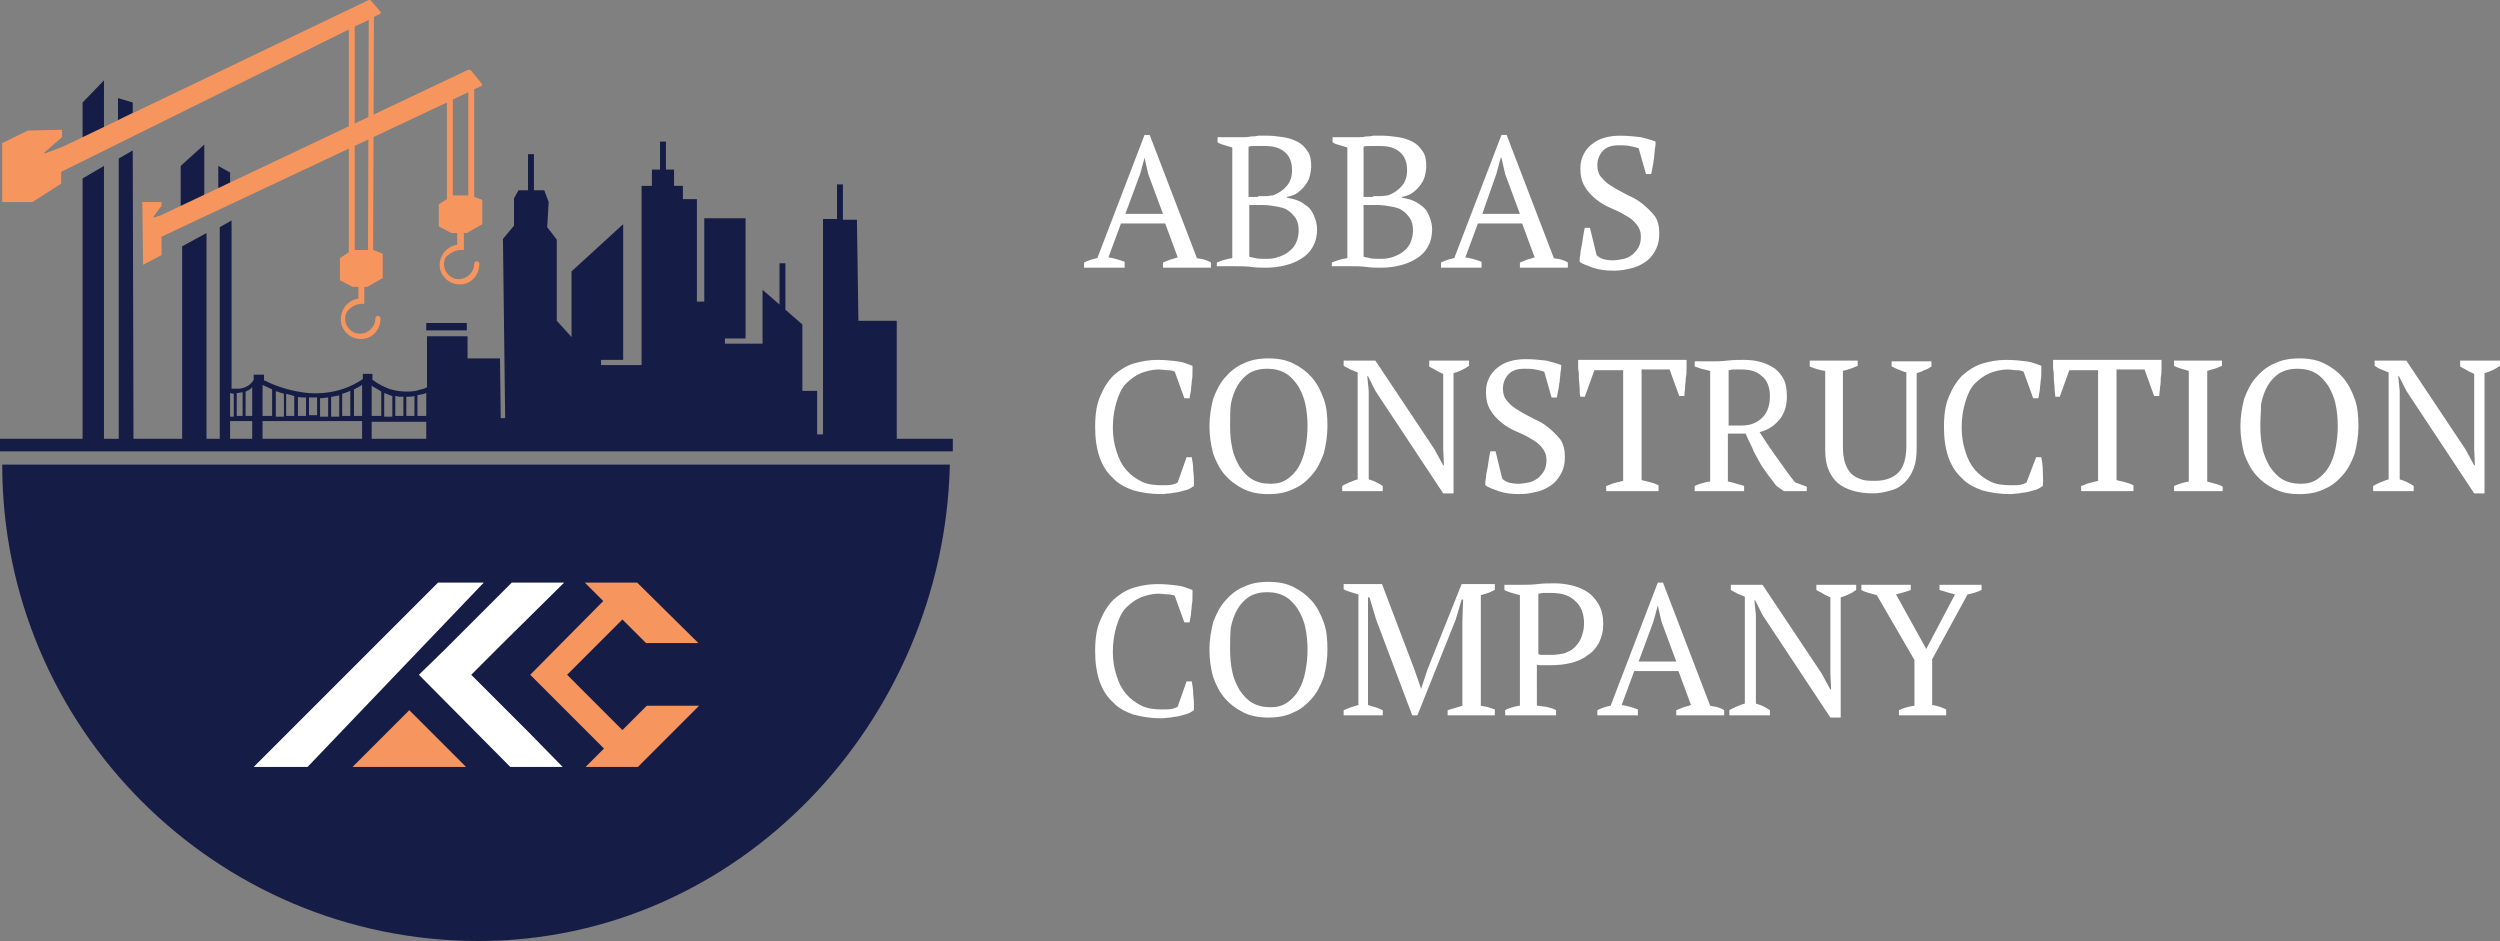 <?xml version="1.0" encoding="utf-8"?>
<!-- Generator: Adobe Illustrator 19.0.0, SVG Export Plug-In . SVG Version: 6.00 Build 0)  -->
<svg version="1.1" id="Layer_1" xmlns="http://www.w3.org/2000/svg" xmlns:xlink="http://www.w3.org/1999/xlink" x="0px" y="0px"
	 viewBox="0 0 339 127.6" style="enable-background:new 0 0 339 127.6;" xml:space="preserve">
<rect x="0" y="0" width="339" height="127.6" fill="#808080" stroke="none"/>
<style type="text/css">
	.st0{fill:#FFFFFF;}
	.st1{fill:#151C45;}
	.st2{fill:#F7955F;}
</style>
<path class="st0" d="M152.6,36.3H147v-0.7c0.6-0.3,1.2-0.5,1.8-0.6l6.4-16.7h0.7l6.4,16.7c0.3,0.1,0.7,0.1,1,0.2
	c0.3,0.1,0.6,0.2,0.9,0.4v0.7h-6.5v-0.7c0.3-0.1,0.7-0.3,1-0.4c0.4-0.1,0.7-0.2,1-0.3l-1.7-4.6h-6l-1.7,4.6c0.7,0.1,1.4,0.3,2.2,0.6
	V36.3z M152.6,29h5.1l-2-5.4l-0.5-2.2h0l-0.6,2.2L152.6,29z"/>
<path class="st0" d="M165,36.3v-0.7c0.7-0.3,1.4-0.5,2.1-0.6V20c-0.3-0.1-0.7-0.2-1-0.3c-0.4-0.1-0.7-0.2-1-0.4v-0.7h2.7
	c0.3,0,0.6,0,0.9,0c0.3,0,0.6,0,0.9-0.1c0.3,0,0.7,0,1-0.1c0.4,0,0.8,0,1.3,0c0.7,0,1.4,0.1,2.1,0.2c0.7,0.1,1.3,0.3,1.9,0.6
	c0.6,0.3,1,0.7,1.4,1.3c0.4,0.5,0.5,1.3,0.5,2.1c0,0.4-0.1,0.9-0.2,1.3c-0.1,0.4-0.3,0.8-0.6,1.2c-0.3,0.4-0.6,0.7-1,1
	c-0.4,0.3-0.9,0.5-1.5,0.6v0.1c0.5,0.1,1,0.2,1.5,0.4c0.5,0.2,0.9,0.5,1.3,0.8c0.4,0.3,0.7,0.8,0.9,1.3c0.2,0.5,0.4,1.1,0.4,1.8
	c0,0.9-0.2,1.7-0.6,2.4c-0.4,0.7-0.9,1.2-1.6,1.6c-0.6,0.4-1.4,0.7-2.2,0.9c-0.8,0.2-1.7,0.3-2.5,0.3c-0.6,0-1.3,0-2-0.1
	c-0.7-0.1-1.5-0.1-2.1-0.1H165z M170.6,26.6c0.3,0,0.6,0,1,0c0.4,0,0.7-0.1,1-0.1c0.8-0.3,1.4-0.7,1.9-1.3c0.5-0.6,0.7-1.3,0.7-2.1
	c0-1.1-0.3-1.9-1-2.5s-1.6-0.8-2.7-0.8c-0.5,0-1,0-1.3,0c-0.4,0-0.7,0-0.9,0.1v6.8H170.6z M171.8,35.1c0.6,0,1.2-0.1,1.7-0.3
	c0.5-0.2,1-0.4,1.4-0.8c0.4-0.3,0.7-0.7,0.9-1.2c0.2-0.5,0.3-1,0.3-1.5c0-0.7-0.1-1.2-0.4-1.7c-0.3-0.4-0.6-0.8-1.1-1.1
	c-0.4-0.3-1-0.4-1.5-0.5c-0.6-0.1-1.2-0.2-1.8-0.2h-1.9v7c0.2,0.1,0.5,0.1,0.8,0.2C170.6,35.1,171.1,35.1,171.8,35.1"/>
<path class="st0" d="M180.6,36.3v-0.7c0.7-0.3,1.4-0.5,2.1-0.6V20c-0.3-0.1-0.7-0.2-1-0.3c-0.4-0.1-0.7-0.2-1-0.4v-0.7h2.7
	c0.3,0,0.6,0,0.9,0c0.3,0,0.6,0,0.9-0.1c0.3,0,0.7,0,1-0.1c0.4,0,0.8,0,1.3,0c0.7,0,1.4,0.1,2.1,0.2c0.7,0.1,1.3,0.3,1.9,0.6
	c0.6,0.3,1,0.7,1.4,1.3c0.4,0.5,0.5,1.3,0.5,2.1c0,0.4-0.1,0.9-0.2,1.3c-0.1,0.4-0.3,0.8-0.6,1.2c-0.3,0.4-0.6,0.7-1,1
	c-0.4,0.3-0.9,0.5-1.5,0.6v0.1c0.5,0.1,1,0.2,1.5,0.4c0.5,0.2,0.9,0.5,1.3,0.8c0.4,0.3,0.7,0.8,0.9,1.3c0.2,0.5,0.4,1.1,0.4,1.8
	c0,0.9-0.2,1.7-0.6,2.4c-0.4,0.7-0.9,1.2-1.6,1.6c-0.6,0.4-1.4,0.7-2.2,0.9c-0.8,0.2-1.7,0.3-2.5,0.3c-0.6,0-1.3,0-2-0.1
	c-0.7-0.1-1.5-0.1-2.1-0.1H180.6z M186.2,26.6c0.3,0,0.6,0,1,0c0.4,0,0.7-0.1,1-0.1c0.8-0.3,1.4-0.7,1.9-1.3
	c0.5-0.6,0.7-1.3,0.7-2.1c0-1.1-0.3-1.9-1-2.5c-0.7-0.6-1.6-0.8-2.7-0.8c-0.5,0-1,0-1.3,0c-0.4,0-0.7,0-0.9,0.1v6.8H186.2z
	 M187.3,35.1c0.6,0,1.2-0.1,1.7-0.3c0.5-0.2,1-0.4,1.4-0.8c0.4-0.3,0.7-0.7,0.9-1.2c0.2-0.5,0.3-1,0.3-1.5c0-0.7-0.1-1.2-0.4-1.7
	c-0.3-0.4-0.6-0.8-1.1-1.1c-0.4-0.3-1-0.4-1.5-0.5s-1.2-0.2-1.8-0.2h-1.9v7c0.2,0.1,0.5,0.1,0.8,0.2
	C186.1,35.1,186.6,35.1,187.3,35.1"/>
<path class="st0" d="M201,36.3h-5.6v-0.7c0.6-0.3,1.2-0.5,1.8-0.6l6.4-16.7h0.7l6.4,16.7c0.3,0.1,0.7,0.1,1,0.2
	c0.3,0.1,0.6,0.2,0.9,0.4v0.7h-6.5v-0.7c0.3-0.1,0.7-0.3,1-0.4c0.4-0.1,0.7-0.2,1-0.3l-1.7-4.6h-6l-1.7,4.6c0.7,0.1,1.4,0.3,2.2,0.6
	V36.3z M201,29h5.1l-2-5.4l-0.5-2.2h-0.1l-0.6,2.2L201,29z"/>
<path id="XMLID_61_" class="st0" d="M216.5,34.6c0.2,0.2,0.5,0.4,0.8,0.5c0.3,0.1,0.8,0.2,1.4,0.2c0.5,0,1-0.1,1.5-0.2
	c0.5-0.1,0.9-0.4,1.2-0.6c0.3-0.3,0.6-0.6,0.8-1c0.2-0.4,0.3-0.8,0.3-1.4c0-0.7-0.2-1.2-0.6-1.7c-0.4-0.5-0.9-0.9-1.5-1.2
	c-0.6-0.4-1.3-0.7-2-1c-0.7-0.3-1.4-0.7-2-1.2c-0.6-0.5-1.1-1-1.5-1.7c-0.4-0.6-0.6-1.5-0.6-2.4c0-0.7,0.1-1.3,0.4-1.9
	c0.3-0.6,0.6-1,1.1-1.4c0.5-0.4,1-0.7,1.7-0.9c0.6-0.2,1.4-0.3,2.2-0.3c1,0,2,0.1,2.8,0.2c0.8,0.2,1.5,0.4,2,0.6c0,0.3,0,0.6-0.1,1
	c0,0.4-0.1,0.8-0.1,1.2c-0.1,0.4-0.1,0.8-0.2,1.2c-0.1,0.4-0.1,0.7-0.2,1h-0.7l-1-3.5c-0.3-0.1-0.7-0.2-1.2-0.3
	c-0.5-0.1-1-0.1-1.5-0.1c-0.9,0-1.6,0.2-2.1,0.7c-0.5,0.5-0.8,1.2-0.8,2c0,0.7,0.2,1.3,0.6,1.7c0.4,0.5,0.9,0.9,1.6,1.3
	c0.6,0.4,1.3,0.7,2,1.1c0.7,0.3,1.4,0.7,2,1.2c0.6,0.5,1.1,1,1.6,1.6c0.4,0.6,0.6,1.4,0.6,2.3c0,0.8-0.1,1.4-0.4,2.1
	c-0.3,0.6-0.7,1.2-1.2,1.6c-0.5,0.4-1.2,0.8-1.9,1c-0.8,0.2-1.6,0.4-2.6,0.4c-1.1,0-2-0.1-2.9-0.4c-0.8-0.3-1.4-0.5-1.8-0.8
	c0-0.3,0-0.6,0.1-1c0-0.4,0.1-0.8,0.2-1.3c0.1-0.4,0.1-0.8,0.2-1.3c0.1-0.4,0.1-0.7,0.2-1h0.7L216.5,34.6z"/>
<path id="XMLID_60_" class="st0" d="M160.9,62h0.7c0.1,0.5,0.2,1.1,0.2,1.8c0.1,0.7,0.1,1.4,0.1,2.1c-0.3,0.2-0.6,0.4-0.9,0.5
	c-0.4,0.1-0.7,0.2-1.1,0.3c-0.4,0.1-0.8,0.1-1.2,0.2c-0.4,0-0.8,0.1-1.2,0.1c-1.4,0-2.7-0.2-3.8-0.5c-1.1-0.4-2.1-0.9-2.8-1.7
	c-0.8-0.7-1.4-1.7-1.8-2.8c-0.4-1.2-0.6-2.5-0.6-4.1c0-1.7,0.2-3.1,0.7-4.2c0.5-1.2,1.1-2.1,1.8-2.8c0.8-0.7,1.7-1.3,2.7-1.6
	c1-0.3,2.1-0.5,3.2-0.5c1.1,0,2,0.1,2.8,0.2c0.8,0.1,1.4,0.4,2,0.6c0,0.3,0,0.6,0,0.9c0,0.4,0,0.7-0.1,1.2c0,0.4-0.1,0.8-0.1,1.2
	c-0.1,0.4-0.1,0.7-0.2,1.1h-0.7l-1.3-3.6c-0.2-0.1-0.5-0.2-0.9-0.2c-0.4,0-0.9-0.1-1.3-0.1c-0.8,0-1.6,0.2-2.4,0.5
	c-0.7,0.3-1.4,0.8-2,1.4c-0.6,0.6-1,1.5-1.3,2.5c-0.3,1-0.5,2.1-0.5,3.5c0,1.2,0.2,2.3,0.5,3.2c0.3,1,0.7,1.8,1.3,2.5
	c0.6,0.7,1.3,1.2,2.1,1.6c0.8,0.4,1.8,0.5,2.8,0.5c0.6,0,1,0,1.4-0.1c0.4-0.1,0.6-0.2,0.7-0.3L160.9,62z"/>
<path class="st0" d="M164,57.8c0-1.3,0.2-2.5,0.5-3.7c0.4-1.1,0.9-2.1,1.6-2.9c0.7-0.8,1.5-1.5,2.5-1.9c1-0.5,2.1-0.7,3.4-0.7
	c1.3,0,2.4,0.2,3.4,0.7c1,0.5,1.8,1.1,2.5,1.9c0.7,0.8,1.2,1.8,1.6,2.9c0.4,1.1,0.5,2.3,0.5,3.7c0,1.3-0.2,2.5-0.5,3.7
	c-0.4,1.1-0.9,2.1-1.6,2.9c-0.7,0.8-1.5,1.5-2.5,1.9c-1,0.5-2.1,0.7-3.4,0.7c-1.3,0-2.4-0.2-3.4-0.7c-1-0.5-1.8-1.1-2.5-1.9
	c-0.7-0.8-1.2-1.8-1.6-2.9C164.2,60.3,164,59.1,164,57.8 M166.8,57.8c0,1.1,0.1,2.1,0.3,3c0.2,1,0.6,1.8,1,2.5
	c0.5,0.7,1,1.3,1.7,1.7c0.7,0.4,1.5,0.6,2.5,0.6c0.9,0,1.6-0.2,2.2-0.6c0.6-0.4,1.2-1,1.6-1.7c0.4-0.7,0.7-1.5,0.9-2.5
	c0.2-1,0.3-2,0.3-3c0-1.1-0.1-2.1-0.3-3c-0.2-1-0.6-1.8-1-2.5c-0.5-0.7-1-1.3-1.7-1.7c-0.7-0.4-1.5-0.6-2.5-0.6
	c-0.9,0-1.7,0.2-2.4,0.6c-0.6,0.4-1.2,1-1.6,1.7c-0.4,0.7-0.7,1.5-0.9,2.5C166.8,55.7,166.8,56.7,166.8,57.8"/>
<path id="XMLID_57_" class="st0" d="M193.7,48.9h5.5v0.7c-0.7,0.5-1.4,0.8-2.1,1v16.3h-1.4L186.5,53l-1-2h-0.1l0.2,2v12
	c0.7,0.2,1.3,0.5,1.9,0.9v0.7h-5.5v-0.7c0.3-0.2,0.6-0.3,1-0.5c0.3-0.1,0.7-0.3,1.1-0.4V50.5c-0.3-0.1-0.7-0.3-1-0.4
	c-0.3-0.2-0.6-0.3-0.9-0.5v-0.7h4.3l8,12l1.2,2.2h0.1l-0.1-2.2V50.7c-0.4-0.2-0.7-0.3-1-0.5c-0.3-0.2-0.6-0.3-0.9-0.5V48.9z"/>
<path id="XMLID_56_" class="st0" d="M203.7,64.9c0.2,0.2,0.5,0.4,0.8,0.5c0.3,0.1,0.8,0.2,1.4,0.2c0.5,0,1-0.1,1.5-0.2
	c0.5-0.1,0.9-0.4,1.2-0.6c0.3-0.3,0.6-0.6,0.8-1c0.2-0.4,0.3-0.8,0.3-1.4c0-0.7-0.2-1.2-0.6-1.7c-0.4-0.5-0.9-0.9-1.5-1.2
	c-0.6-0.4-1.3-0.7-2-1c-0.7-0.3-1.4-0.7-2-1.2c-0.6-0.5-1.1-1-1.5-1.7c-0.4-0.6-0.6-1.5-0.6-2.4c0-0.7,0.1-1.3,0.4-1.9
	c0.3-0.6,0.6-1,1.1-1.4c0.5-0.4,1-0.7,1.7-0.9c0.6-0.2,1.4-0.3,2.2-0.3c1,0,2,0.1,2.8,0.2c0.8,0.2,1.5,0.4,2,0.6c0,0.3,0,0.6-0.1,1
	c0,0.4-0.1,0.8-0.1,1.2c-0.1,0.4-0.1,0.8-0.2,1.2c-0.1,0.4-0.1,0.7-0.2,1h-0.7l-1-3.5c-0.3-0.1-0.7-0.2-1.2-0.3
	c-0.5-0.1-1-0.1-1.5-0.1c-0.9,0-1.6,0.2-2.1,0.7c-0.5,0.5-0.8,1.2-0.8,2c0,0.7,0.2,1.3,0.6,1.7c0.4,0.5,0.9,0.9,1.6,1.3
	c0.6,0.4,1.3,0.7,2,1.1c0.7,0.3,1.4,0.7,2,1.2c0.6,0.5,1.1,1,1.6,1.6c0.4,0.6,0.6,1.4,0.6,2.3c0,0.8-0.1,1.4-0.4,2.1
	c-0.3,0.6-0.7,1.2-1.2,1.6c-0.5,0.4-1.2,0.8-1.9,1c-0.8,0.2-1.6,0.4-2.6,0.4c-1.1,0-2-0.1-2.9-0.4c-0.8-0.3-1.4-0.5-1.8-0.8
	c0-0.3,0-0.6,0.1-1c0-0.4,0.1-0.8,0.2-1.3c0.1-0.4,0.1-0.8,0.2-1.3c0.1-0.4,0.1-0.7,0.2-1h0.7L203.7,64.9z"/>
<path id="XMLID_55_" class="st0" d="M224.9,66.6h-7.1v-0.7c0.4-0.1,0.7-0.3,1.1-0.4c0.4-0.1,0.8-0.2,1.2-0.3v-15h-3.9l-1.3,3.6h-0.6
	c-0.1-0.3-0.1-0.7-0.1-1.2c0-0.4-0.1-0.9-0.1-1.3c0-0.4,0-0.9-0.1-1.3c0-0.4,0-0.8,0-1.2h14.7c0,0.3,0,0.7,0,1.1
	c0,0.4,0,0.9-0.1,1.3c0,0.4-0.1,0.9-0.1,1.3c0,0.4-0.1,0.8-0.1,1.2h-0.7l-1.3-3.6h-3.8v15c0.4,0.1,0.8,0.2,1.2,0.3
	c0.4,0.1,0.7,0.2,1.1,0.4V66.6z"/>
<path class="st0" d="M234.4,65.3c0.4,0.1,0.8,0.2,1.1,0.3c0.4,0.1,0.7,0.2,1,0.3v0.7h-6.7v-0.7c0.4-0.2,0.7-0.3,1.1-0.4
	c0.3-0.1,0.7-0.2,1-0.2v-15c-0.4-0.1-0.8-0.2-1.2-0.3c-0.3-0.1-0.6-0.2-0.9-0.3v-0.7h2.2c0.7,0,1.4,0,2.2-0.1
	c0.8-0.1,1.6-0.1,2.3-0.1c0.8,0,1.6,0.1,2.3,0.3c0.7,0.2,1.3,0.5,1.9,0.9c0.5,0.4,0.9,0.9,1.2,1.5c0.3,0.6,0.4,1.4,0.4,2.3
	c0,1.2-0.3,2.2-1,3.1c-0.7,0.8-1.5,1.4-2.7,1.7c0.7,1.1,1.5,2.3,2.3,3.4c0.8,1.1,1.6,2.3,2.5,3.4L245,66v0.6h-3.1l-1-0.7
	c-0.5-0.6-0.9-1.2-1.3-1.7c-0.4-0.6-0.8-1.1-1.1-1.7c-0.3-0.6-0.7-1.2-0.9-1.8c-0.3-0.6-0.6-1.2-0.9-1.9h-2.4V65.3z M236.1,50.1
	c-0.4,0-0.7,0-1,0c-0.3,0-0.5,0.1-0.7,0.1v7.5h1.8c1.2,0,2.1-0.4,2.8-1.1c0.7-0.7,1-1.7,1-2.9c0-1.2-0.4-2.2-1.1-2.7
	C238.2,50.3,237.2,50.1,236.1,50.1"/>
<path id="XMLID_52_" class="st0" d="M245.5,48.9h6.4v0.7c-0.3,0.1-0.6,0.3-1,0.4c-0.3,0.1-0.6,0.2-1,0.3v10.3c0,0.9,0.1,1.6,0.3,2.2
	c0.2,0.6,0.5,1.1,0.8,1.4c0.4,0.4,0.8,0.6,1.4,0.8c0.5,0.2,1.2,0.2,1.9,0.2c1.3,0,2.4-0.4,3.1-1.1c0.7-0.7,1.1-1.9,1.1-3.6V50.5
	c-0.4-0.1-0.8-0.3-1.1-0.4c-0.3-0.1-0.6-0.3-0.9-0.4v-0.7h5.4v0.7c-0.3,0.2-0.6,0.4-1,0.5c-0.3,0.2-0.7,0.3-1,0.4v10.1
	c0,1.1-0.1,2-0.4,2.8c-0.3,0.8-0.7,1.4-1.2,1.9c-0.5,0.5-1.1,0.9-1.9,1.1c-0.7,0.2-1.5,0.4-2.4,0.4c-2.1,0-3.7-0.5-4.8-1.4
	c-1.1-1-1.7-2.4-1.7-4.4V50.3c-0.7-0.1-1.4-0.3-2.1-0.6V48.9z"/>
<path id="XMLID_51_" class="st0" d="M276.1,62h0.7c0.1,0.5,0.2,1.1,0.2,1.8s0.1,1.4,0,2.1c-0.3,0.2-0.6,0.4-0.9,0.5
	c-0.4,0.1-0.7,0.2-1.1,0.3c-0.4,0.1-0.8,0.1-1.2,0.2c-0.4,0-0.8,0.1-1.2,0.1c-1.4,0-2.7-0.2-3.8-0.5c-1.1-0.4-2.1-0.9-2.8-1.7
	c-0.8-0.7-1.4-1.7-1.8-2.8c-0.4-1.2-0.6-2.5-0.6-4.1c0-1.7,0.2-3.1,0.7-4.2c0.5-1.2,1.1-2.1,1.8-2.8c0.8-0.7,1.7-1.3,2.7-1.6
	c1-0.3,2.1-0.5,3.2-0.5c1.1,0,2,0.1,2.8,0.2c0.8,0.1,1.4,0.4,2,0.6c0,0.3,0,0.6,0,0.9c0,0.4,0,0.7-0.1,1.2c0,0.4-0.1,0.8-0.1,1.2
	c-0.1,0.4-0.1,0.7-0.2,1.1h-0.7l-1.3-3.6c-0.2-0.1-0.5-0.2-0.9-0.2c-0.4,0-0.9-0.1-1.3-0.1c-0.8,0-1.6,0.2-2.4,0.5
	c-0.7,0.3-1.4,0.8-2,1.4c-0.6,0.6-1,1.5-1.3,2.5c-0.3,1-0.5,2.1-0.5,3.5c0,1.2,0.2,2.3,0.5,3.2c0.3,1,0.7,1.8,1.3,2.5
	c0.6,0.7,1.3,1.2,2.1,1.6c0.8,0.4,1.8,0.5,2.8,0.5c0.6,0,1,0,1.4-0.1c0.4-0.1,0.6-0.2,0.7-0.3L276.1,62z"/>
<path id="XMLID_50_" class="st0" d="M289.3,66.6h-7.1v-0.7c0.4-0.1,0.7-0.3,1.1-0.4c0.4-0.1,0.8-0.2,1.2-0.3v-15h-3.9l-1.3,3.6h-0.6
	c0-0.3-0.1-0.7-0.1-1.2c0-0.4-0.1-0.9-0.1-1.3c0-0.4,0-0.9-0.1-1.3c0-0.4,0-0.8,0-1.2h14.7c0,0.3,0,0.7,0,1.1c0,0.4,0,0.9-0.1,1.3
	c0,0.4,0,0.9-0.1,1.3c0,0.4-0.1,0.8-0.1,1.2h-0.7l-1.3-3.6H287v15c0.4,0.1,0.8,0.2,1.2,0.3c0.4,0.1,0.7,0.2,1.1,0.4V66.6z"/>
<path id="XMLID_49_" class="st0" d="M301.3,66.6h-6.5v-0.7c0.7-0.3,1.3-0.5,2-0.6v-15c-0.3-0.1-0.7-0.2-1-0.3
	c-0.3-0.1-0.7-0.2-1-0.4v-0.7h6.5v0.7c-0.3,0.1-0.6,0.3-1,0.4c-0.4,0.1-0.7,0.2-1,0.3v15c0.4,0.1,0.7,0.2,1.1,0.3
	c0.4,0.1,0.7,0.2,1,0.4V66.6z"/>
<path class="st0" d="M303.8,57.8c0-1.3,0.2-2.5,0.5-3.7c0.4-1.1,0.9-2.1,1.6-2.9c0.7-0.8,1.5-1.5,2.5-1.9c1-0.5,2.1-0.7,3.4-0.7
	c1.3,0,2.4,0.2,3.4,0.7c1,0.5,1.8,1.1,2.5,1.9c0.7,0.8,1.2,1.8,1.6,2.9c0.4,1.1,0.5,2.3,0.5,3.7c0,1.3-0.2,2.5-0.5,3.7
	c-0.4,1.1-0.9,2.1-1.6,2.9c-0.7,0.8-1.5,1.5-2.5,1.9c-1,0.5-2.1,0.7-3.4,0.7c-1.3,0-2.4-0.2-3.4-0.7c-1-0.5-1.8-1.1-2.5-1.9
	c-0.7-0.8-1.2-1.8-1.6-2.9C304,60.3,303.8,59.1,303.8,57.8 M306.5,57.8c0,1.1,0.1,2.1,0.3,3c0.2,1,0.6,1.8,1,2.5
	c0.5,0.7,1,1.3,1.7,1.7c0.7,0.4,1.5,0.6,2.5,0.6c0.9,0,1.6-0.2,2.2-0.6c0.6-0.4,1.2-1,1.6-1.7c0.4-0.7,0.7-1.5,0.9-2.5
	c0.2-1,0.3-2,0.3-3c0-1.1-0.1-2.1-0.3-3c-0.2-1-0.6-1.8-1-2.5c-0.5-0.7-1-1.3-1.7-1.7c-0.7-0.4-1.5-0.6-2.5-0.6
	c-0.9,0-1.7,0.2-2.4,0.6c-0.6,0.4-1.2,1-1.6,1.7c-0.4,0.7-0.7,1.5-0.9,2.5C306.6,55.7,306.5,56.7,306.5,57.8"/>
<path id="XMLID_46_" class="st0" d="M333.5,48.9h5.5v0.7c-0.7,0.5-1.4,0.8-2.1,1v16.3h-1.4L326.3,53l-1-2h-0.1l0.2,2v12
	c0.7,0.2,1.3,0.5,1.9,0.9v0.7h-5.5v-0.7c0.3-0.2,0.6-0.3,1-0.5c0.3-0.1,0.7-0.3,1.1-0.4V50.5c-0.3-0.1-0.7-0.3-1-0.4
	s-0.6-0.3-0.9-0.5v-0.7h4.3l8,12l1.2,2.2h0.1l-0.1-2.2V50.7c-0.4-0.2-0.7-0.3-1-0.5c-0.3-0.2-0.6-0.3-0.9-0.5V48.9z"/>
<path id="XMLID_45_" class="st0" d="M160.9,92.4h0.7c0.1,0.5,0.2,1.1,0.2,1.8c0.1,0.7,0.1,1.4,0.1,2.1c-0.3,0.2-0.6,0.4-0.9,0.5
	c-0.4,0.1-0.7,0.2-1.1,0.3c-0.4,0.1-0.8,0.1-1.2,0.2c-0.4,0-0.8,0.1-1.2,0.1c-1.4,0-2.7-0.2-3.8-0.5c-1.1-0.4-2.1-0.9-2.8-1.7
	c-0.8-0.7-1.4-1.7-1.8-2.8c-0.4-1.2-0.6-2.5-0.6-4.1c0-1.7,0.2-3.1,0.7-4.2c0.5-1.2,1.1-2.1,1.8-2.8c0.8-0.7,1.7-1.3,2.7-1.6
	c1-0.3,2.1-0.5,3.2-0.5c1.1,0,2,0.1,2.8,0.2c0.8,0.1,1.4,0.4,2,0.6c0,0.3,0,0.6,0,0.9c0,0.4,0,0.7-0.1,1.2c0,0.4-0.1,0.8-0.1,1.2
	c-0.1,0.4-0.1,0.7-0.2,1.1h-0.7l-1.3-3.6c-0.2-0.1-0.5-0.2-0.9-0.2c-0.4,0-0.9-0.1-1.3-0.1c-0.8,0-1.6,0.2-2.4,0.5
	c-0.7,0.3-1.4,0.8-2,1.4c-0.6,0.6-1,1.5-1.3,2.5c-0.3,1-0.5,2.1-0.5,3.5c0,1.2,0.2,2.3,0.5,3.2c0.3,1,0.7,1.8,1.3,2.5
	c0.6,0.7,1.3,1.2,2.1,1.6c0.8,0.4,1.8,0.5,2.8,0.5c0.6,0,1,0,1.4-0.1c0.4-0.1,0.6-0.2,0.7-0.3L160.9,92.4z"/>
<path class="st0" d="M164,88.1c0-1.3,0.2-2.5,0.5-3.7c0.4-1.1,0.9-2.1,1.6-2.9c0.7-0.8,1.5-1.5,2.5-1.9c1-0.5,2.1-0.7,3.4-0.7
	c1.3,0,2.4,0.2,3.4,0.7c1,0.5,1.8,1.1,2.5,1.9s1.2,1.8,1.6,2.9c0.4,1.1,0.5,2.3,0.5,3.7c0,1.3-0.2,2.5-0.5,3.7
	c-0.4,1.1-0.9,2.1-1.6,2.9c-0.7,0.8-1.5,1.5-2.5,1.9c-1,0.5-2.1,0.7-3.4,0.7c-1.3,0-2.4-0.2-3.4-0.7c-1-0.5-1.8-1.1-2.5-1.9
	c-0.7-0.8-1.2-1.8-1.6-2.9C164.2,90.7,164,89.5,164,88.1 M166.8,88.1c0,1.1,0.1,2.1,0.3,3c0.2,1,0.6,1.8,1,2.5
	c0.5,0.7,1,1.3,1.7,1.7c0.7,0.4,1.5,0.6,2.5,0.6c0.9,0,1.6-0.2,2.2-0.6c0.6-0.4,1.2-1,1.6-1.7c0.4-0.7,0.7-1.5,0.9-2.5
	c0.2-1,0.3-2,0.3-3c0-1.1-0.1-2.1-0.3-3c-0.2-1-0.6-1.8-1-2.5c-0.5-0.7-1-1.3-1.7-1.7c-0.7-0.4-1.5-0.6-2.5-0.6
	c-0.9,0-1.7,0.2-2.4,0.6c-0.6,0.4-1.2,1-1.6,1.7c-0.4,0.7-0.7,1.5-0.9,2.5C166.8,86,166.8,87.1,166.8,88.1"/>
<path id="XMLID_42_" class="st0" d="M202.5,97h-6.2v-0.7c0.3-0.1,0.7-0.2,1-0.3c0.3-0.1,0.7-0.2,1-0.3V84.3l0.1-3h-0.2l-0.8,2.7
	l-5.2,13h-0.7l-4.9-13l-0.9-3h-0.2l0,3.2v11.4c0.3,0.1,0.6,0.2,1,0.3c0.3,0.1,0.6,0.2,1,0.4V97h-5.3v-0.7c0.3-0.1,0.7-0.3,1-0.4
	c0.3-0.1,0.7-0.2,1-0.3v-15c-0.4-0.1-0.7-0.2-1-0.3c-0.3-0.1-0.7-0.2-1-0.4v-0.7h5.2l4.4,11.6l0.9,2.6h0l0.9-2.7l4.6-11.5h4.5V80
	c-0.3,0.1-0.6,0.3-0.9,0.4c-0.3,0.1-0.6,0.2-1,0.3v15c0.4,0.1,0.7,0.1,1,0.2c0.3,0.1,0.6,0.2,0.9,0.3V97z"/>
<path class="st0" d="M208.6,95.7c0.5,0.1,0.9,0.1,1.3,0.2c0.4,0.1,0.8,0.2,1.1,0.4V97h-6.9v-0.7c0.3-0.2,0.7-0.3,1-0.4
	c0.4-0.1,0.7-0.2,1-0.2v-15c-0.4-0.1-0.7-0.2-1.1-0.3c-0.3-0.1-0.7-0.2-1-0.4v-0.7h2.3c0.7,0,1.4,0,2.2-0.1c0.8-0.1,1.6-0.1,2.3-0.1
	c0.8,0,1.6,0.1,2.4,0.3c0.8,0.2,1.5,0.5,2.1,0.9c0.6,0.4,1.1,1,1.5,1.7c0.4,0.7,0.6,1.6,0.6,2.6c0,1-0.2,1.8-0.6,2.6
	c-0.4,0.7-0.9,1.3-1.6,1.7c-0.6,0.5-1.4,0.8-2.2,1c-0.8,0.2-1.7,0.3-2.6,0.3h-0.4c-0.2,0-0.4,0-0.6,0c-0.2,0-0.4,0-0.6,0
	c-0.2,0-0.3,0-0.4-0.1V95.7z M210.3,80.4c-0.4,0-0.7,0-1,0c-0.3,0-0.5,0.1-0.7,0.1v8.2c0.1,0,0.2,0.1,0.4,0.1c0.2,0,0.3,0,0.5,0
	c0.2,0,0.4,0,0.5,0h0.4c0.6,0,1.1-0.1,1.7-0.2c0.5-0.2,1-0.4,1.4-0.8c0.4-0.4,0.7-0.8,0.9-1.3c0.2-0.5,0.4-1.2,0.4-1.9
	c0-1.4-0.4-2.4-1.2-3.1C212.8,80.7,211.7,80.4,210.3,80.4"/>
<path class="st0" d="M222.2,97h-5.6v-0.7c0.6-0.3,1.2-0.5,1.8-0.6l6.4-16.7h0.7l6.4,16.7c0.3,0.1,0.7,0.1,1,0.2
	c0.3,0.1,0.6,0.2,0.9,0.4V97h-6.5v-0.7c0.3-0.1,0.7-0.3,1-0.4c0.4-0.1,0.7-0.2,1-0.3l-1.7-4.6h-6l-1.7,4.6c0.7,0.1,1.4,0.3,2.2,0.6
	V97z M222.2,89.7h5.1l-2-5.4l-0.5-2.2h0l-0.6,2.2L222.2,89.7z"/>
<path id="XMLID_37_" class="st0" d="M246.2,79.3h5.5V80c-0.7,0.5-1.4,0.8-2.1,1v16.3h-1.4l-9.2-13.9l-1-2h-0.1l0.2,2v12
	c0.7,0.2,1.3,0.5,1.9,0.9V97h-5.5v-0.7c0.3-0.2,0.6-0.3,1-0.5c0.3-0.1,0.7-0.3,1.1-0.4V80.9c-0.3-0.1-0.7-0.3-1-0.4
	c-0.3-0.2-0.6-0.3-0.9-0.5v-0.7h4.3l8,12l1.2,2.2h0.1l-0.1-2.2V81c-0.4-0.2-0.7-0.3-1-0.5c-0.3-0.2-0.6-0.3-0.9-0.5V79.3z"/>
<path id="XMLID_36_" class="st0" d="M263.1,79.3h5.6V80c-0.6,0.3-1.3,0.5-1.9,0.6l-4.8,8.8v6.2c0.7,0.1,1.3,0.3,1.9,0.6V97h-6.4
	v-0.7c0.6-0.3,1.3-0.5,2.1-0.6v-6.2l-5.1-8.8c-0.4-0.1-0.7-0.2-1.1-0.3c-0.3-0.1-0.7-0.2-1-0.4v-0.7h6.7V80
	c-0.3,0.1-0.5,0.2-0.9,0.3c-0.3,0.1-0.7,0.2-1.1,0.3l4.1,7.4l3.9-7.4c-0.4-0.1-0.8-0.2-1.1-0.3c-0.3-0.1-0.7-0.2-1-0.3V79.3z"/>
<polygon id="XMLID_35_" class="st1" points="14.1,10.9 11.2,13.9 11.2,18.7 14.1,17.3 "/>
<polygon id="XMLID_34_" class="st1" points="18,13.9 16,13.3 16,16.3 18,15.3 "/>
<polygon id="XMLID_33_" class="st1" points="27.7,19.6 24.5,22.5 24.5,28.1 27.7,26.7 "/>
<polygon id="XMLID_32_" class="st1" points="31.2,23.4 29.6,22.5 29.6,25.7 31.2,24.8 "/>
<rect id="XMLID_31_" x="57.8" y="43.8" class="st1" width="5.5" height="1"/>
<path class="st1" d="M121.6,59.5v-16h-5.2l-0.2-13.7l-1.9,0V25h-0.8v4.7l-1.9,0v29.2h-0.8v-5.9h-2v-9l-2.3-2v-6.3h-0.8v5.6l-2.3-2
	v7.3h-5.1v-0.7h2.8V29.6h-5.6v11.3h-1V27h-1.9v-1.8h-1.2V23h-1.1v-3.8h-0.8V23h-1.1v2.2H87v24.3h-5.5v-0.7h3V30.4l-7,6.4v8.9l-2-2.2
	v-11l-1.3-1.7l0.2-3.4l-0.6-1.6h-1.4v-4.9h-0.8v4.9h-1.3l-0.6,1.1v3.7l-1.5,1.8l0.3,24.3l-0.6,0l-0.1-8.1l-4.4,0v-3h-5.5v6.9
	c0,0,0,0,0,0c0,0-0.1,0-0.1,0.1c0,0,0,0,0,0l-0.1,0c-0.1,0-0.1,0.1-0.2,0.1c-0.4,0.1-0.8,0.2-1.1,0.3c-1.2,0.2-2.5,0.1-3.7-0.3
	c-0.8-0.3-1.5-0.7-2.2-1.2v-0.8h-1.3v0.7c-2.2,1.5-4.8,2.1-7.4,1.9c-1.9-0.2-3.8-0.7-5.5-1.5c-0.2-0.1-0.3-0.2-0.5-0.2v-0.8h-1.4
	v0.7c-0.4,0.7-1.1,1.1-1.9,1.2c0,0-0.1,0-0.1,0c0,0-0.1,0-0.1,0c-0.1,0-0.2,0-0.2,0c-0.1,0-0.3,0-0.4,0c0,0,0,0-0.1,0h0
	c0,0-0.1,0-0.1,0c0,0-0.1,0-0.1,0V29.9l-1.6,0.9v28.7h-1.8V31.6l-3.3,1.8v26.1h-6.6L18,20.4l-1.9,1.1l0,38h-2v-37l-2.9,1.7v35.3H0
	v1.7h11.2h2.9h2h1.8h6.6h3.3h1.8h1.6h3h1.4h13.5h1.3h7.4h10.7h9H87h34.6h7.6v-1.7H121.6z M32.1,53.3c0.3,0,0.5-0.1,0.8-0.1v3.2
	l-0.8,0V53.3z M31.2,53.3c0.2,0,0.3,0.1,0.5,0.1v3.1h-0.5v0.4V53.3z M34.2,59.5h-3v-2.4l3,0V59.5z M34.2,56.4l-0.9,0v-3.3
	c0.2-0.1,0.4-0.2,0.6-0.3c0.1-0.1,0.2-0.2,0.3-0.3V56.4z M46.4,53.4c0.4-0.1,0.8-0.3,1.1-0.4v3.4l-1.1,0V53.4z M44.9,53.8
	c0.1,0,0.1,0,0.2,0c0.3-0.1,0.6-0.1,0.9-0.2v2.9l-1.1,0V53.8z M43.4,54c0.4,0,0.8-0.1,1.1-0.1v2.6l-1.1,0V54z M41.9,53.9
	c0.4,0,0.8,0,1.1,0v2.4l-1.1,0V53.9z M40.3,53.8c0.4,0.1,0.8,0.1,1.2,0.1h0v2.5l-1.1,0V53.8z M38.8,53.4c0.4,0.1,0.8,0.2,1.1,0.3
	v2.7h-1.1V53.4z M37.3,53c0.2,0.1,0.4,0.1,0.6,0.2c0.2,0.1,0.4,0.1,0.6,0.2v3.1l-1.1,0V53z M35.6,52.2c0.4,0.2,0.9,0.4,1.3,0.6v3.6
	l-1.3,0V52.2z M49.1,59.5H35.6v-2.4l13.5,0V59.5z M49.1,56.4l-1.1,0v-3.6c0.4-0.2,0.8-0.4,1.1-0.6V56.4z M55.1,53.8
	c0.4,0,0.8,0,1.1-0.1v2.7l-1.1,0V53.8z M53.6,53.7c0.2,0,0.4,0.1,0.6,0.1c0.2,0,0.3,0,0.5,0v2.6l-1.1,0V53.7z M52.1,53.3
	c0.4,0.1,0.7,0.3,1.1,0.4v2.8l-1.1,0V53.3z M50.4,52.3c0.4,0.3,0.9,0.5,1.3,0.8v3.3l-1.3,0V52.3z M57.8,59.5h-7.4v-2.3l7.4,0V59.5z
	 M57.8,56.4l-1.2,0v-2.8c0.3-0.1,0.6-0.1,0.9-0.2c0.1,0,0.2-0.1,0.3-0.1V56.4z"/>
<path class="st2" d="M62.5,33.9C62.5,33.9,62.5,33.9,62.5,33.9h0.4v-2.3h0.4l2.1-1.2v-3.3l-1.1-0.4V12.1l0.9-0.4
	c0.2-0.1,0.2-0.3,0.1-0.4l-1.4-1.7c-0.1-0.1-0.3-0.2-0.5-0.1L21.8,29.2l-0.9,0.3c-0.1,0-0.1-0.1-0.1-0.1l1.1-1.5v-0.5h-2.6l0.1,8.5
	l2.5-1.3l0-2.5l38.7-18.2v13.1l-1.1,0.7v3l1.7,0.9h0.8v1.6c-1.6,0.2-2.7,1.8-2.3,3.4c0.5,1.7,2.5,2.5,4,1.6c0.8-0.5,1.3-1.4,1.3-2.4
	c0-0.5-0.7-0.5-0.7,0c0,1.3-1.3,2.3-2.6,2c-1.3-0.4-1.9-1.9-1.2-3C61.1,34.3,61.7,33.9,62.5,33.9 M61.4,26.5v-13l2.1-1v14H61.4z"/>
<path class="st2" d="M49,41.2C49,41.2,49,41.2,49,41.2h0.4v-2.3h0.4l2.1-1.2v-3.3l-1.3-0.5l0.1-31.6l0.8-0.4
	c0.1-0.1,0.2-0.2,0.1-0.3l-1.2-1.4C50.3,0,50.1,0,50,0L8.5,19.9l-2.4,0.9c-0.1,0-0.1,0-0.1-0.1l2.4-2.1l0-1l-4.6,0.1l-3.5,1.7v8h4.1
	l3.9-2.5l0-1.6L47.3,4v30.2L46.1,35v3l1.7,0.9h0.8v1.6c-1.6,0.2-2.7,1.8-2.3,3.5c0.5,1.7,2.5,2.5,4,1.6c0.8-0.5,1.3-1.4,1.3-2.4
	c0-0.5-0.7-0.5-0.7,0c0,1.3-1.3,2.3-2.6,2c-1.3-0.4-1.9-1.9-1.2-3C47.6,41.6,48.3,41.2,49,41.2 M48.1,33.8V3.6l1.9-0.9l-0.1,31.2
	H48.1z"/>
<path id="XMLID_5_" class="st1" d="M128.8,63c-0.8,34.9-28.7,64.6-63.9,64.6C29.3,127.6,0.3,98.7,0.3,63"/>
<polygon id="XMLID_4_" class="st0" points="71.7,99.3 76.3,104 69.2,104 56.8,91.5 60.3,88.1 64.4,84 69.4,79 76.5,79 67.9,87.5 
	63.9,91.5 "/>
<polygon id="XMLID_3_" class="st2" points="87.7,95.7 84.4,99 76.9,91.5 84.4,84 87.6,87.2 94.7,87.2 86.4,79 79.3,79 81.8,81.5 
	71.9,91.5 81.9,101.5 79.4,104 86.5,104 94.8,95.7 "/>
<polygon id="XMLID_2_" class="st0" points="65.6,79 41.7,104 34.4,104 59.4,79 "/>
<polygon id="XMLID_1_" class="st2" points="63.2,104 47.8,104 55.5,96.3 "/>
</svg>
